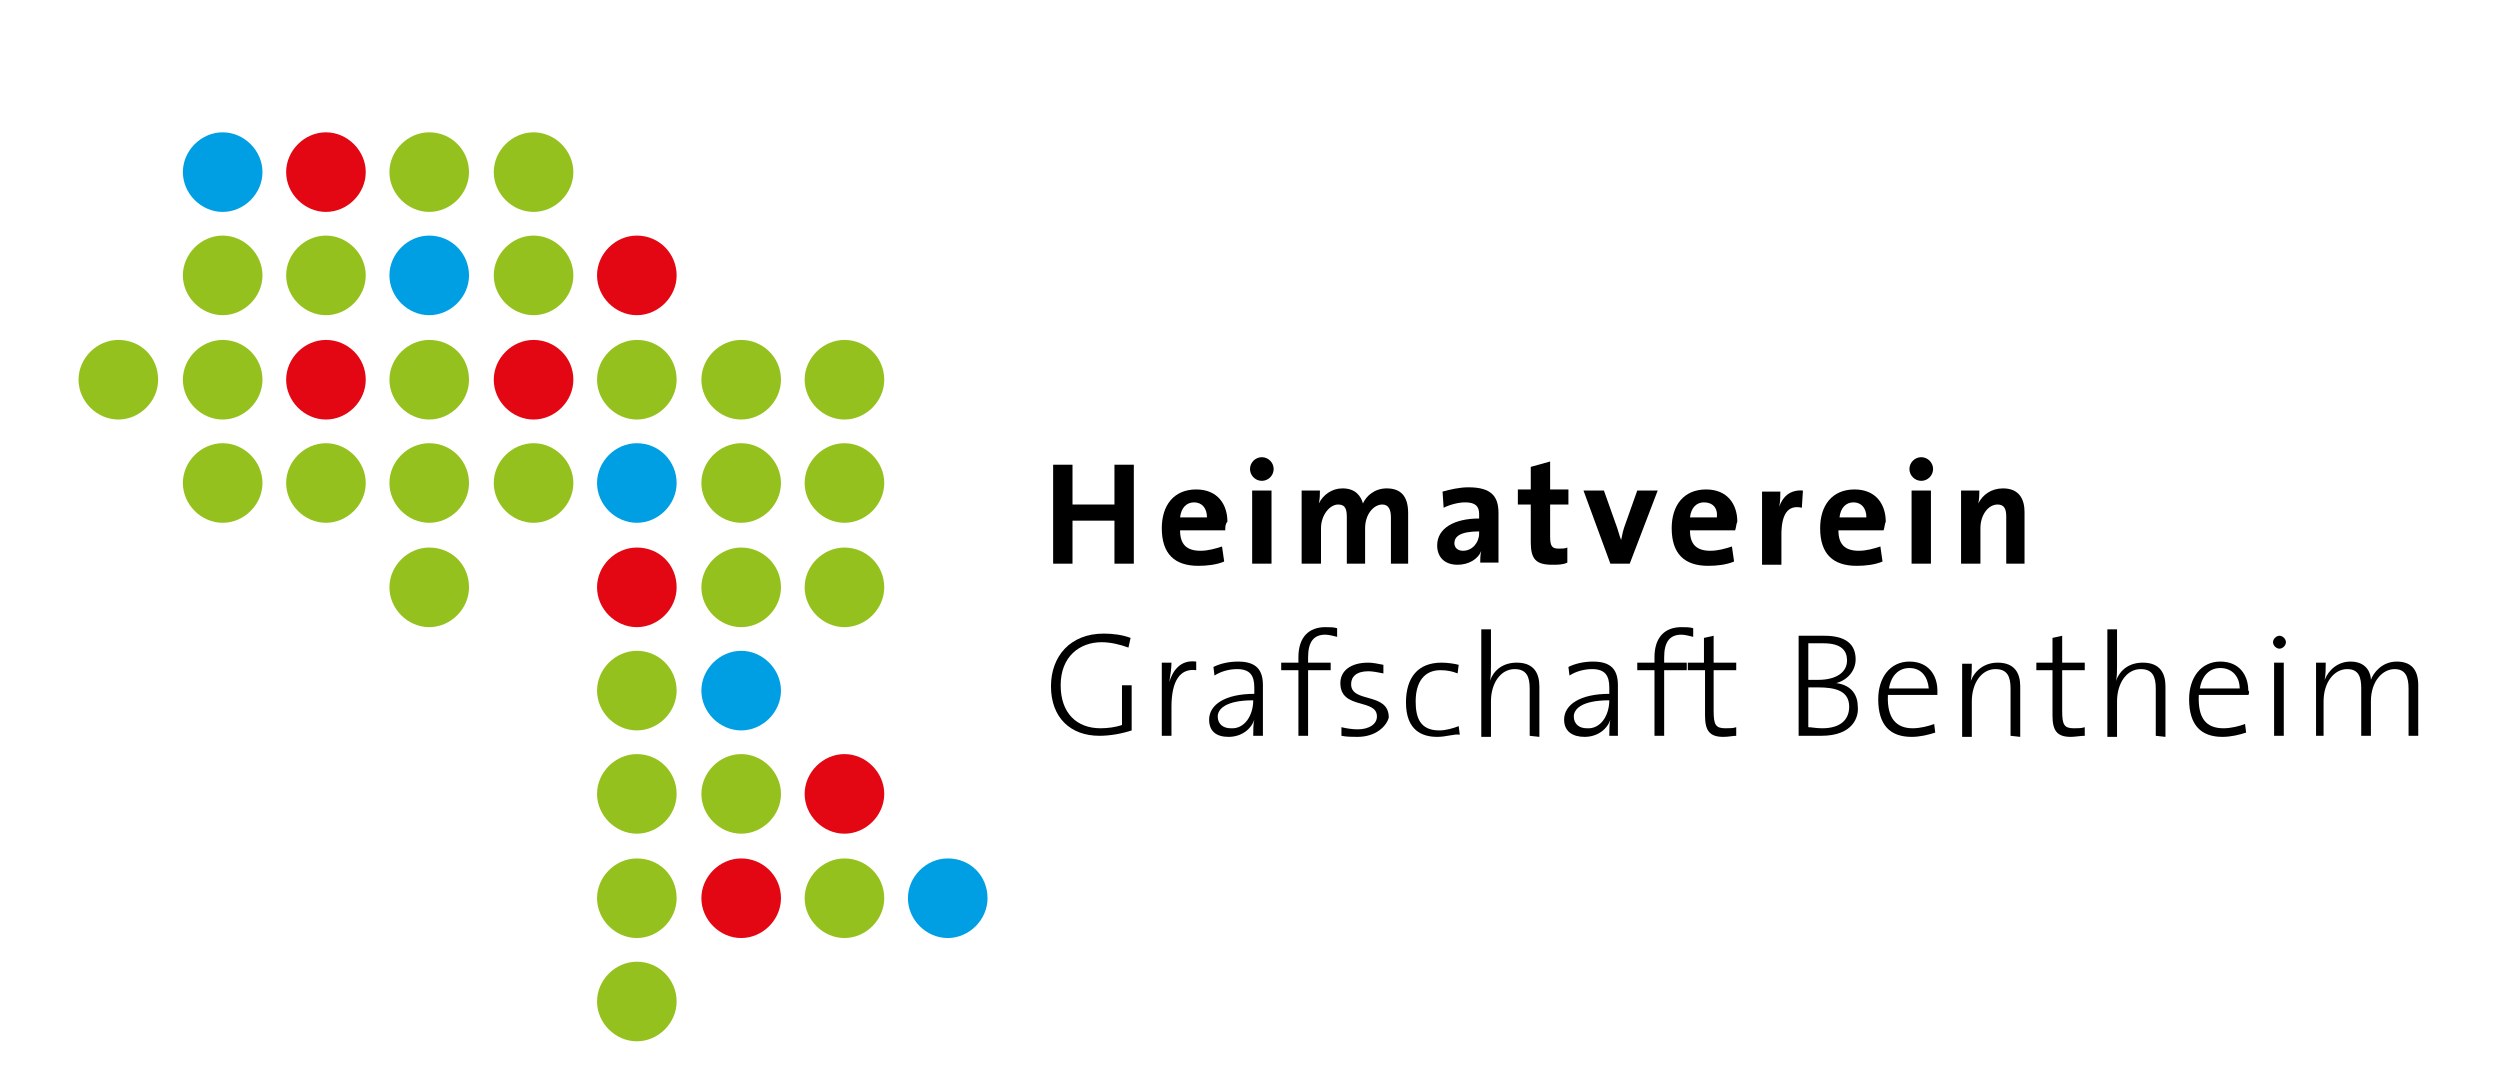 <?xml version="1.0" encoding="UTF-8"?>
<svg xmlns="http://www.w3.org/2000/svg" xmlns:xlink="http://www.w3.org/1999/xlink" version="1.1" id="Ebene_1" x="0px" y="0px" viewBox="0 0 232.4 99.2" style="enable-background:new 0 0 232.4 99.2;" xml:space="preserve">
<style type="text/css">
	.st0{fill-rule:evenodd;clip-rule:evenodd;fill:#009FE3;}
	.st1{fill-rule:evenodd;clip-rule:evenodd;fill:#95C11F;}
	.st2{fill-rule:evenodd;clip-rule:evenodd;fill:#E30613;}
</style>
<g>
	<g>
		<path d="M103.6,52.4v-4h-3.9v4h-1.8v-9.2h1.8v3.7h3.9v-3.7h1.8v9.2H103.6z"></path>
	</g>
	<g>
		<path d="M113.9,49.3h-4.2c0,1.3,0.6,1.9,1.9,1.9c0.7,0,1.4-0.2,2-0.4l0.2,1.4c-0.7,0.3-1.6,0.4-2.4,0.4c-2.2,0-3.4-1.1-3.4-3.5    c0-2.1,1.1-3.6,3.2-3.6c2,0,2.9,1.4,2.9,3C113.9,48.7,113.9,49,113.9,49.3z M111,46.7c-0.7,0-1.2,0.5-1.3,1.4h2.5    C112.2,47.2,111.7,46.7,111,46.7z"></path>
	</g>
	<g>
		<path d="M117.3,44.7c-0.6,0-1.1-0.5-1.1-1.1s0.5-1.1,1.1-1.1s1.1,0.5,1.1,1.1S117.9,44.7,117.3,44.7z M116.4,52.4v-6.8h1.8v6.8    H116.4z"></path>
	</g>
	<g>
		<path d="M129.3,52.4v-4.3c0-0.7-0.2-1.2-0.8-1.2c-0.8,0-1.6,0.9-1.6,2.2v3.3h-1.7v-4.3c0-0.7-0.1-1.2-0.8-1.2    c-0.8,0-1.6,1-1.6,2.2v3.3H121v-6.8h1.7c0,0.3,0,0.8-0.1,1.2l0,0c0.4-0.8,1.2-1.4,2.2-1.4c1.2,0,1.7,0.7,1.9,1.4    c0.3-0.7,1.1-1.4,2.2-1.4c1.3,0,2,0.7,2,2.3v4.7H129.3z"></path>
	</g>
	<g>
		<path d="M137.6,52.4c0-0.4,0-0.8,0.1-1.2l0,0c-0.3,0.8-1.2,1.3-2.2,1.3c-1.2,0-1.9-0.7-1.9-1.8c0-1.6,1.6-2.5,3.9-2.5v-0.4    c0-0.7-0.3-1.1-1.3-1.1c-0.6,0-1.4,0.2-2,0.5l-0.1-1.5c0.7-0.2,1.6-0.4,2.4-0.4c2.2,0,2.8,0.9,2.8,2.4v2.8c0,0.5,0,1.2,0,1.8h-1.7    V52.4z M137.5,49.4c-1.8,0-2.3,0.5-2.3,1.1c0,0.4,0.3,0.7,0.8,0.7c0.9,0,1.5-0.8,1.5-1.6V49.4z"></path>
	</g>
	<g>
		<path d="M144.3,52.5c-1.5,0-2-0.5-2-2.1v-3.5h-1.2v-1.4h1.2v-2.1l1.8-0.5v2.6h1.7v1.4h-1.7v3c0,0.9,0.2,1.1,0.8,1.1    c0.3,0,0.6,0,0.8-0.1v1.4C145.3,52.5,144.8,52.5,144.3,52.5z"></path>
	</g>
	<g>
		<path d="M151.5,52.4h-1.8l-2.5-6.8h1.9l1.1,3.1c0.2,0.5,0.3,1,0.5,1.5l0,0c0.1-0.5,0.2-1,0.4-1.5l1.1-3.1h1.9L151.5,52.4z"></path>
	</g>
	<g>
		<path d="M161.3,49.3h-4.2c0,1.3,0.6,1.9,1.9,1.9c0.7,0,1.4-0.2,2-0.4l0.2,1.4c-0.7,0.3-1.6,0.4-2.4,0.4c-2.2,0-3.4-1.1-3.4-3.5    c0-2.1,1.1-3.6,3.2-3.6c2,0,2.9,1.4,2.9,3C161.4,48.7,161.4,49,161.3,49.3z M158.4,46.7c-0.7,0-1.2,0.5-1.3,1.4h2.5    C159.7,47.2,159.2,46.7,158.4,46.7z"></path>
	</g>
	<g>
		<path d="M167.5,47.2c-1.3-0.3-1.9,0.6-1.9,2.5v2.8h-1.8v-6.8h1.7c0,0.3,0,0.9-0.1,1.4l0,0c0.3-0.9,1-1.6,2.2-1.5L167.5,47.2z"></path>
	</g>
	<g>
		<path d="M175.1,49.3h-4.2c0,1.3,0.6,1.9,1.9,1.9c0.7,0,1.4-0.2,2-0.4l0.2,1.4c-0.7,0.3-1.6,0.4-2.4,0.4c-2.2,0-3.4-1.1-3.4-3.5    c0-2.1,1.1-3.6,3.2-3.6c2,0,2.9,1.4,2.9,3C175.2,48.7,175.2,49,175.1,49.3z M172.3,46.7c-0.7,0-1.2,0.5-1.3,1.4h2.5    C173.5,47.2,173,46.7,172.3,46.7z"></path>
	</g>
	<g>
		<path d="M178.6,44.7c-0.6,0-1.1-0.5-1.1-1.1s0.5-1.1,1.1-1.1s1.1,0.5,1.1,1.1C179.7,44.2,179.2,44.7,178.6,44.7z M177.7,52.4v-6.8    h1.8v6.8H177.7z"></path>
	</g>
	<g>
		<path d="M186.5,52.4V48c0-0.7-0.2-1.1-0.8-1.1c-0.9,0-1.6,1-1.6,2.2v3.3h-1.8v-6.8h1.7c0,0.3,0,0.8-0.1,1.2l0,0    c0.4-0.8,1.2-1.4,2.3-1.4c1.5,0,2,1,2,2.2v4.8H186.5z"></path>
	</g>
</g>
<g>
	<g>
		<path d="M104.9,60.2c-0.8-0.3-1.7-0.5-2.5-0.5c-2,0-3.8,1.3-3.8,4c0,2.6,1.5,4,3.7,4c0.7,0,1.4-0.1,2-0.3v-3.7h0.9v4.2    c-0.9,0.3-2,0.5-3,0.5c-2.7,0-4.5-1.7-4.5-4.6c0-2.8,1.8-4.9,4.9-4.9c0.8,0,1.7,0.1,2.5,0.4L104.9,60.2z"></path>
	</g>
	<g>
		<path d="M111.2,62.3c-1.5-0.2-2.3,1-2.3,3.4v2.7H108v-6.8h0.9c0,0.5-0.1,1.2-0.2,1.8l0,0c0.3-1,1-2.1,2.5-1.9V62.3z"></path>
	</g>
	<g>
		<path d="M116.5,68.4c0-0.5,0-1.1,0.1-1.5l0,0c-0.3,0.9-1.2,1.6-2.4,1.6c-1.1,0-1.8-0.5-1.8-1.6c0-1.4,1.5-2.4,4.2-2.4v-0.6    c0-1.1-0.4-1.7-1.6-1.7c-0.7,0-1.5,0.2-2.1,0.6l-0.1-0.8c0.6-0.3,1.4-0.5,2.3-0.5c1.8,0,2.3,0.9,2.3,2.2v2.6c0,0.7,0,1.5,0,2.1    H116.5z M116.5,65.1c-2.7,0-3.3,0.9-3.3,1.5c0,0.7,0.5,1.1,1.2,1.1C115.7,67.8,116.5,66.5,116.5,65.1L116.5,65.1z"></path>
	</g>
	<g>
		<path d="M124.3,59.2c-0.4-0.1-0.8-0.2-1.1-0.2c-1.1,0-1.6,0.7-1.6,2.1v0.5h2.1v0.7h-2.1v6.1h-0.9v-6.1h-1.6v-0.7h1.6v-0.5    c0-1.9,1-2.8,2.5-2.8c0.4,0,0.8,0,1.1,0.1V59.2z"></path>
	</g>
	<g>
		<path d="M126.2,68.5c-0.5,0-1,0-1.5-0.1v-0.8c0.4,0.1,1,0.2,1.5,0.2c1.1,0,1.8-0.5,1.8-1.2c0-1.7-3.4-0.6-3.4-3.1    c0-1.1,0.9-1.9,2.6-1.9c0.4,0,0.9,0.1,1.4,0.2v0.8c-0.5-0.1-1-0.2-1.4-0.2c-1.1,0-1.6,0.5-1.6,1.2c0,1.8,3.5,0.7,3.5,3.1    C128.9,67.5,127.9,68.5,126.2,68.5z"></path>
	</g>
	<g>
		<path d="M133.6,68.5c-1.4,0-2.9-0.6-2.9-3.2c0-2.3,1.1-3.7,3.3-3.7c0.6,0,1.2,0.1,1.6,0.2l-0.1,0.8c-0.5-0.2-1-0.3-1.6-0.3    c-1.5,0-2.3,1.1-2.3,2.9c0,1.5,0.4,2.7,2.2,2.7c0.6,0,1.3-0.2,1.8-0.4l0.1,0.8C135.2,68.2,134.5,68.5,133.6,68.5z"></path>
	</g>
	<g>
		<path d="M142.2,68.4V64c0-1.1-0.3-1.8-1.4-1.8c-1.3,0-2.2,1.3-2.2,3v3.3h-0.9v-10h0.9v3.4c0,0.5,0,1-0.1,1.4l0,0    c0.4-1.1,1.3-1.7,2.5-1.7c1.6,0,2.1,1,2.1,2.2v4.7L142.2,68.4L142.2,68.4z"></path>
	</g>
	<g>
		<path d="M149.6,68.4c0-0.5,0-1.1,0.1-1.5l0,0c-0.3,0.9-1.2,1.6-2.4,1.6c-1.1,0-1.9-0.5-1.9-1.6c0-1.4,1.5-2.4,4.2-2.4v-0.6    c0-1.1-0.4-1.7-1.6-1.7c-0.7,0-1.5,0.2-2.1,0.6l-0.1-0.8c0.6-0.3,1.4-0.5,2.3-0.5c1.8,0,2.3,0.9,2.3,2.2v2.6c0,0.7,0,1.5,0,2.1    H149.6z M149.6,65.1c-2.7,0-3.3,0.9-3.3,1.5c0,0.7,0.5,1.1,1.2,1.1C148.8,67.8,149.6,66.5,149.6,65.1L149.6,65.1z"></path>
	</g>
	<g>
		<path d="M157.4,59.2c-0.4-0.1-0.8-0.2-1.1-0.2c-1.1,0-1.6,0.7-1.6,2.1v0.5h2.1v0.7h-2.1v6.1h-0.9v-6.1h-1.6v-0.7h1.6v-0.5    c0-1.9,1-2.8,2.5-2.8c0.4,0,0.8,0,1.1,0.1V59.2z"></path>
	</g>
	<g>
		<path d="M160.2,68.5c-1.3,0-1.7-0.6-1.7-2v-4.2h-1.6v-0.7h1.5v-2.3l0.9-0.2v2.5h2.1v0.7h-2.1v3.8c0,1.3,0.2,1.6,1.1,1.6    c0.4,0,0.7,0,1-0.1v0.8C161.1,68.4,160.7,68.5,160.2,68.5z"></path>
	</g>
	<g>
		<path d="M169.3,68.4c-0.6,0-1.4,0-2.1,0v-9.3c0.6,0,1.3,0,2.4,0c2,0,2.9,0.8,2.9,2.2c0,1-0.7,1.9-1.8,2.2l0,0c1.5,0.2,2,1.2,2,2.2    C172.8,66.6,172.3,68.4,169.3,68.4z M169.5,59.8c-0.5,0-1,0-1.4,0v3.4c0.3,0,0.6,0,0.9,0c1.7,0,2.7-0.7,2.7-1.8    C171.7,60.5,171.2,59.8,169.5,59.8z M169,63.9c-0.2,0-0.7,0-0.9,0v3.7c0.3,0,0.7,0.1,1.3,0.1c1.8,0,2.5-0.9,2.5-2    C171.9,64.2,170.6,63.9,169,63.9z"></path>
	</g>
	<g>
		<path d="M180.1,64.6h-4.6c-0.1,2.2,0.8,3.1,2.3,3.1c0.7,0,1.5-0.2,2-0.4l0.1,0.8c-0.6,0.2-1.4,0.4-2.2,0.4c-2,0-3.1-1.1-3.1-3.5    c0-2,1.1-3.5,2.9-3.5c1.8,0,2.6,1.3,2.6,2.7C180.1,64.2,180.1,64.5,180.1,64.6z M177.5,62.1c-1,0-1.7,0.7-1.9,1.9h3.7    C179.2,62.9,178.6,62.1,177.5,62.1z"></path>
	</g>
	<g>
		<path d="M186.9,68.4V64c0-1.1-0.3-1.8-1.4-1.8c-1.3,0-2.2,1.3-2.2,3v3.3h-0.9v-6.8h0.9c0,0.5,0,1.1-0.1,1.6l0,0    c0.4-1,1.3-1.7,2.5-1.7c1.6,0,2.1,1,2.1,2.2v4.7L186.9,68.4L186.9,68.4z"></path>
	</g>
	<g>
		<path d="M192.5,68.5c-1.3,0-1.7-0.6-1.7-2v-4.2h-1.5v-0.7h1.5v-2.3l0.9-0.2v2.5h2.1v0.7h-2.1v3.8c0,1.3,0.2,1.6,1.1,1.6    c0.4,0,0.7,0,1-0.1v0.8C193.4,68.4,192.9,68.5,192.5,68.5z"></path>
	</g>
	<g>
		<path d="M200.4,68.4V64c0-1.1-0.3-1.8-1.4-1.8c-1.3,0-2.2,1.3-2.2,3v3.3h-0.9v-10h0.9v3.4c0,0.5,0,1-0.1,1.4l0,0    c0.4-1.1,1.3-1.7,2.5-1.7c1.6,0,2.1,1,2.1,2.2v4.7L200.4,68.4L200.4,68.4z"></path>
	</g>
	<g>
		<path d="M209,64.6h-4.6c-0.1,2.2,0.7,3.1,2.3,3.1c0.7,0,1.5-0.2,2-0.4l0.1,0.8c-0.6,0.2-1.4,0.4-2.2,0.4c-2,0-3.1-1.1-3.1-3.5    c0-2,1.1-3.5,2.9-3.5c1.8,0,2.6,1.3,2.6,2.7C209.1,64.2,209.1,64.5,209,64.6z M206.4,62.1c-1,0-1.7,0.7-1.9,1.9h3.7    C208.2,62.9,207.5,62.1,206.4,62.1z"></path>
	</g>
	<g>
		<path d="M211.9,60.3c-0.3,0-0.6-0.3-0.6-0.6s0.3-0.6,0.6-0.6s0.6,0.3,0.6,0.6C212.5,60,212.2,60.3,211.9,60.3z M211.4,68.4v-6.8    h0.9v6.8H211.4z"></path>
	</g>
	<g>
		<path d="M223.9,68.4V64c0-1.1-0.3-1.8-1.3-1.8c-1.1,0-2.2,1.1-2.2,3v3.2h-0.9V64c0-1-0.2-1.8-1.3-1.8c-1.2,0-2.2,1.2-2.2,3v3.2    h-0.7v-6.8h0.9c0,0.5,0,1.1-0.1,1.6l0,0c0.4-1,1.3-1.7,2.4-1.7c1.6,0,1.9,1.2,1.9,1.7c0.2-0.6,1-1.7,2.4-1.7c1.3,0,2,0.7,2,2.2    v4.7H223.9z"></path>
	</g>
</g>
<path class="st0" d="M24.4,16c0,2-1.7,3.7-3.7,3.7S17,18,17,16s1.7-3.7,3.7-3.7S24.4,14,24.4,16"></path>
<path class="st1" d="M24.4,25.6c0,2-1.7,3.7-3.7,3.7S17,27.6,17,25.6s1.7-3.7,3.7-3.7S24.4,23.6,24.4,25.6"></path>
<path class="st1" d="M24.4,35.3c0,2-1.7,3.7-3.7,3.7S17,37.3,17,35.3s1.7-3.7,3.7-3.7S24.4,33.2,24.4,35.3"></path>
<path class="st1" d="M14.7,35.3c0,2-1.7,3.7-3.7,3.7s-3.7-1.7-3.7-3.7S9,31.6,11,31.6C13.1,31.6,14.7,33.2,14.7,35.3"></path>
<path class="st1" d="M24.4,44.9c0,2-1.7,3.7-3.7,3.7S17,46.9,17,44.9s1.7-3.7,3.7-3.7S24.4,42.9,24.4,44.9"></path>
<path class="st1" d="M34,25.6c0,2-1.7,3.7-3.7,3.7s-3.7-1.7-3.7-3.7s1.7-3.7,3.7-3.7S34,23.6,34,25.6"></path>
<path class="st2" d="M34,35.3c0,2-1.7,3.7-3.7,3.7s-3.7-1.7-3.7-3.7s1.7-3.7,3.7-3.7S34,33.2,34,35.3"></path>
<path class="st1" d="M34,44.9c0,2-1.7,3.7-3.7,3.7s-3.7-1.7-3.7-3.7s1.7-3.7,3.7-3.7S34,42.9,34,44.9"></path>
<path class="st0" d="M43.6,25.6c0,2-1.7,3.7-3.7,3.7s-3.7-1.7-3.7-3.7s1.7-3.7,3.7-3.7C42,21.9,43.6,23.6,43.6,25.6"></path>
<path class="st1" d="M43.6,35.3c0,2-1.7,3.7-3.7,3.7s-3.7-1.7-3.7-3.7s1.7-3.7,3.7-3.7C42,31.6,43.6,33.2,43.6,35.3"></path>
<path class="st1" d="M43.6,44.9c0,2-1.7,3.7-3.7,3.7s-3.7-1.7-3.7-3.7s1.7-3.7,3.7-3.7C42,41.2,43.6,42.9,43.6,44.9"></path>
<path class="st1" d="M53.3,25.6c0,2-1.7,3.7-3.7,3.7s-3.7-1.7-3.7-3.7s1.7-3.7,3.7-3.7S53.3,23.6,53.3,25.6"></path>
<path class="st2" d="M53.3,35.3c0,2-1.7,3.7-3.7,3.7s-3.7-1.7-3.7-3.7s1.7-3.7,3.7-3.7S53.3,33.2,53.3,35.3"></path>
<path class="st1" d="M53.3,44.9c0,2-1.7,3.7-3.7,3.7s-3.7-1.7-3.7-3.7s1.7-3.7,3.7-3.7S53.3,42.9,53.3,44.9"></path>
<path class="st2" d="M62.9,25.6c0,2-1.7,3.7-3.7,3.7s-3.7-1.7-3.7-3.7s1.7-3.7,3.7-3.7C61.3,21.9,62.9,23.6,62.9,25.6"></path>
<path class="st1" d="M62.9,35.3c0,2-1.7,3.7-3.7,3.7s-3.7-1.7-3.7-3.7s1.7-3.7,3.7-3.7C61.3,31.6,62.9,33.2,62.9,35.3"></path>
<path class="st0" d="M62.9,44.9c0,2-1.7,3.7-3.7,3.7s-3.7-1.7-3.7-3.7s1.7-3.7,3.7-3.7C61.3,41.2,62.9,42.9,62.9,44.9"></path>
<path class="st1" d="M72.6,35.3c0,2-1.7,3.7-3.7,3.7s-3.7-1.7-3.7-3.7s1.7-3.7,3.7-3.7C70.9,31.6,72.6,33.2,72.6,35.3"></path>
<path class="st1" d="M72.6,44.9c0,2-1.7,3.7-3.7,3.7s-3.7-1.7-3.7-3.7s1.7-3.7,3.7-3.7C70.9,41.2,72.6,42.9,72.6,44.9"></path>
<path class="st1" d="M82.2,35.3c0,2-1.7,3.7-3.7,3.7s-3.7-1.7-3.7-3.7s1.7-3.7,3.7-3.7C80.5,31.6,82.2,33.2,82.2,35.3"></path>
<path class="st1" d="M82.2,44.9c0,2-1.7,3.7-3.7,3.7s-3.7-1.7-3.7-3.7s1.7-3.7,3.7-3.7C80.5,41.2,82.2,42.9,82.2,44.9"></path>
<path class="st1" d="M43.6,54.6c0,2-1.7,3.7-3.7,3.7s-3.7-1.7-3.7-3.7s1.7-3.7,3.7-3.7C42,50.9,43.6,52.5,43.6,54.6"></path>
<path class="st2" d="M62.9,54.6c0,2-1.7,3.7-3.7,3.7s-3.7-1.7-3.7-3.7s1.7-3.7,3.7-3.7C61.3,50.9,62.9,52.5,62.9,54.6"></path>
<path class="st1" d="M72.6,54.6c0,2-1.7,3.7-3.7,3.7s-3.7-1.7-3.7-3.7s1.7-3.7,3.7-3.7C70.9,50.9,72.6,52.5,72.6,54.6"></path>
<path class="st1" d="M82.2,54.6c0,2-1.7,3.7-3.7,3.7s-3.7-1.7-3.7-3.7s1.7-3.7,3.7-3.7C80.5,50.9,82.2,52.5,82.2,54.6"></path>
<path class="st1" d="M62.9,64.2c0,2-1.7,3.7-3.7,3.7s-3.7-1.7-3.7-3.7s1.7-3.7,3.7-3.7C61.3,60.5,62.9,62.2,62.9,64.2"></path>
<path class="st0" d="M72.6,64.2c0,2-1.7,3.7-3.7,3.7s-3.7-1.7-3.7-3.7s1.7-3.7,3.7-3.7C70.9,60.5,72.6,62.2,72.6,64.2"></path>
<path class="st1" d="M62.9,73.8c0,2-1.7,3.7-3.7,3.7s-3.7-1.7-3.7-3.7s1.7-3.7,3.7-3.7C61.3,70.1,62.9,71.8,62.9,73.8"></path>
<path class="st1" d="M72.6,73.8c0,2-1.7,3.7-3.7,3.7s-3.7-1.7-3.7-3.7s1.7-3.7,3.7-3.7C70.9,70.1,72.6,71.8,72.6,73.8"></path>
<path class="st2" d="M82.2,73.8c0,2-1.7,3.7-3.7,3.7s-3.7-1.7-3.7-3.7s1.7-3.7,3.7-3.7C80.5,70.1,82.2,71.8,82.2,73.8"></path>
<path class="st1" d="M62.9,83.5c0,2-1.7,3.7-3.7,3.7s-3.7-1.7-3.7-3.7s1.7-3.7,3.7-3.7C61.3,79.8,62.9,81.4,62.9,83.5"></path>
<path class="st2" d="M72.6,83.5c0,2-1.7,3.7-3.7,3.7s-3.7-1.7-3.7-3.7s1.7-3.7,3.7-3.7C70.9,79.8,72.6,81.4,72.6,83.5"></path>
<path class="st1" d="M82.2,83.5c0,2-1.7,3.7-3.7,3.7s-3.7-1.7-3.7-3.7s1.7-3.7,3.7-3.7C80.5,79.8,82.2,81.4,82.2,83.5"></path>
<path class="st0" d="M91.8,83.5c0,2-1.7,3.7-3.7,3.7s-3.7-1.7-3.7-3.7s1.7-3.7,3.7-3.7C90.2,79.8,91.8,81.4,91.8,83.5"></path>
<path class="st1" d="M62.9,93.1c0,2-1.7,3.7-3.7,3.7s-3.7-1.7-3.7-3.7s1.7-3.7,3.7-3.7C61.3,89.4,62.9,91.1,62.9,93.1"></path>
<path class="st2" d="M34,16c0,2-1.7,3.7-3.7,3.7S26.6,18,26.6,16s1.7-3.7,3.7-3.7S34,14,34,16"></path>
<path class="st1" d="M43.6,16c0,2-1.7,3.7-3.7,3.7S36.2,18,36.2,16s1.7-3.7,3.7-3.7C42,12.3,43.6,14,43.6,16"></path>
<path class="st1" d="M53.3,16c0,2-1.7,3.7-3.7,3.7S45.9,18,45.9,16s1.7-3.7,3.7-3.7S53.3,14,53.3,16"></path>
</svg>
